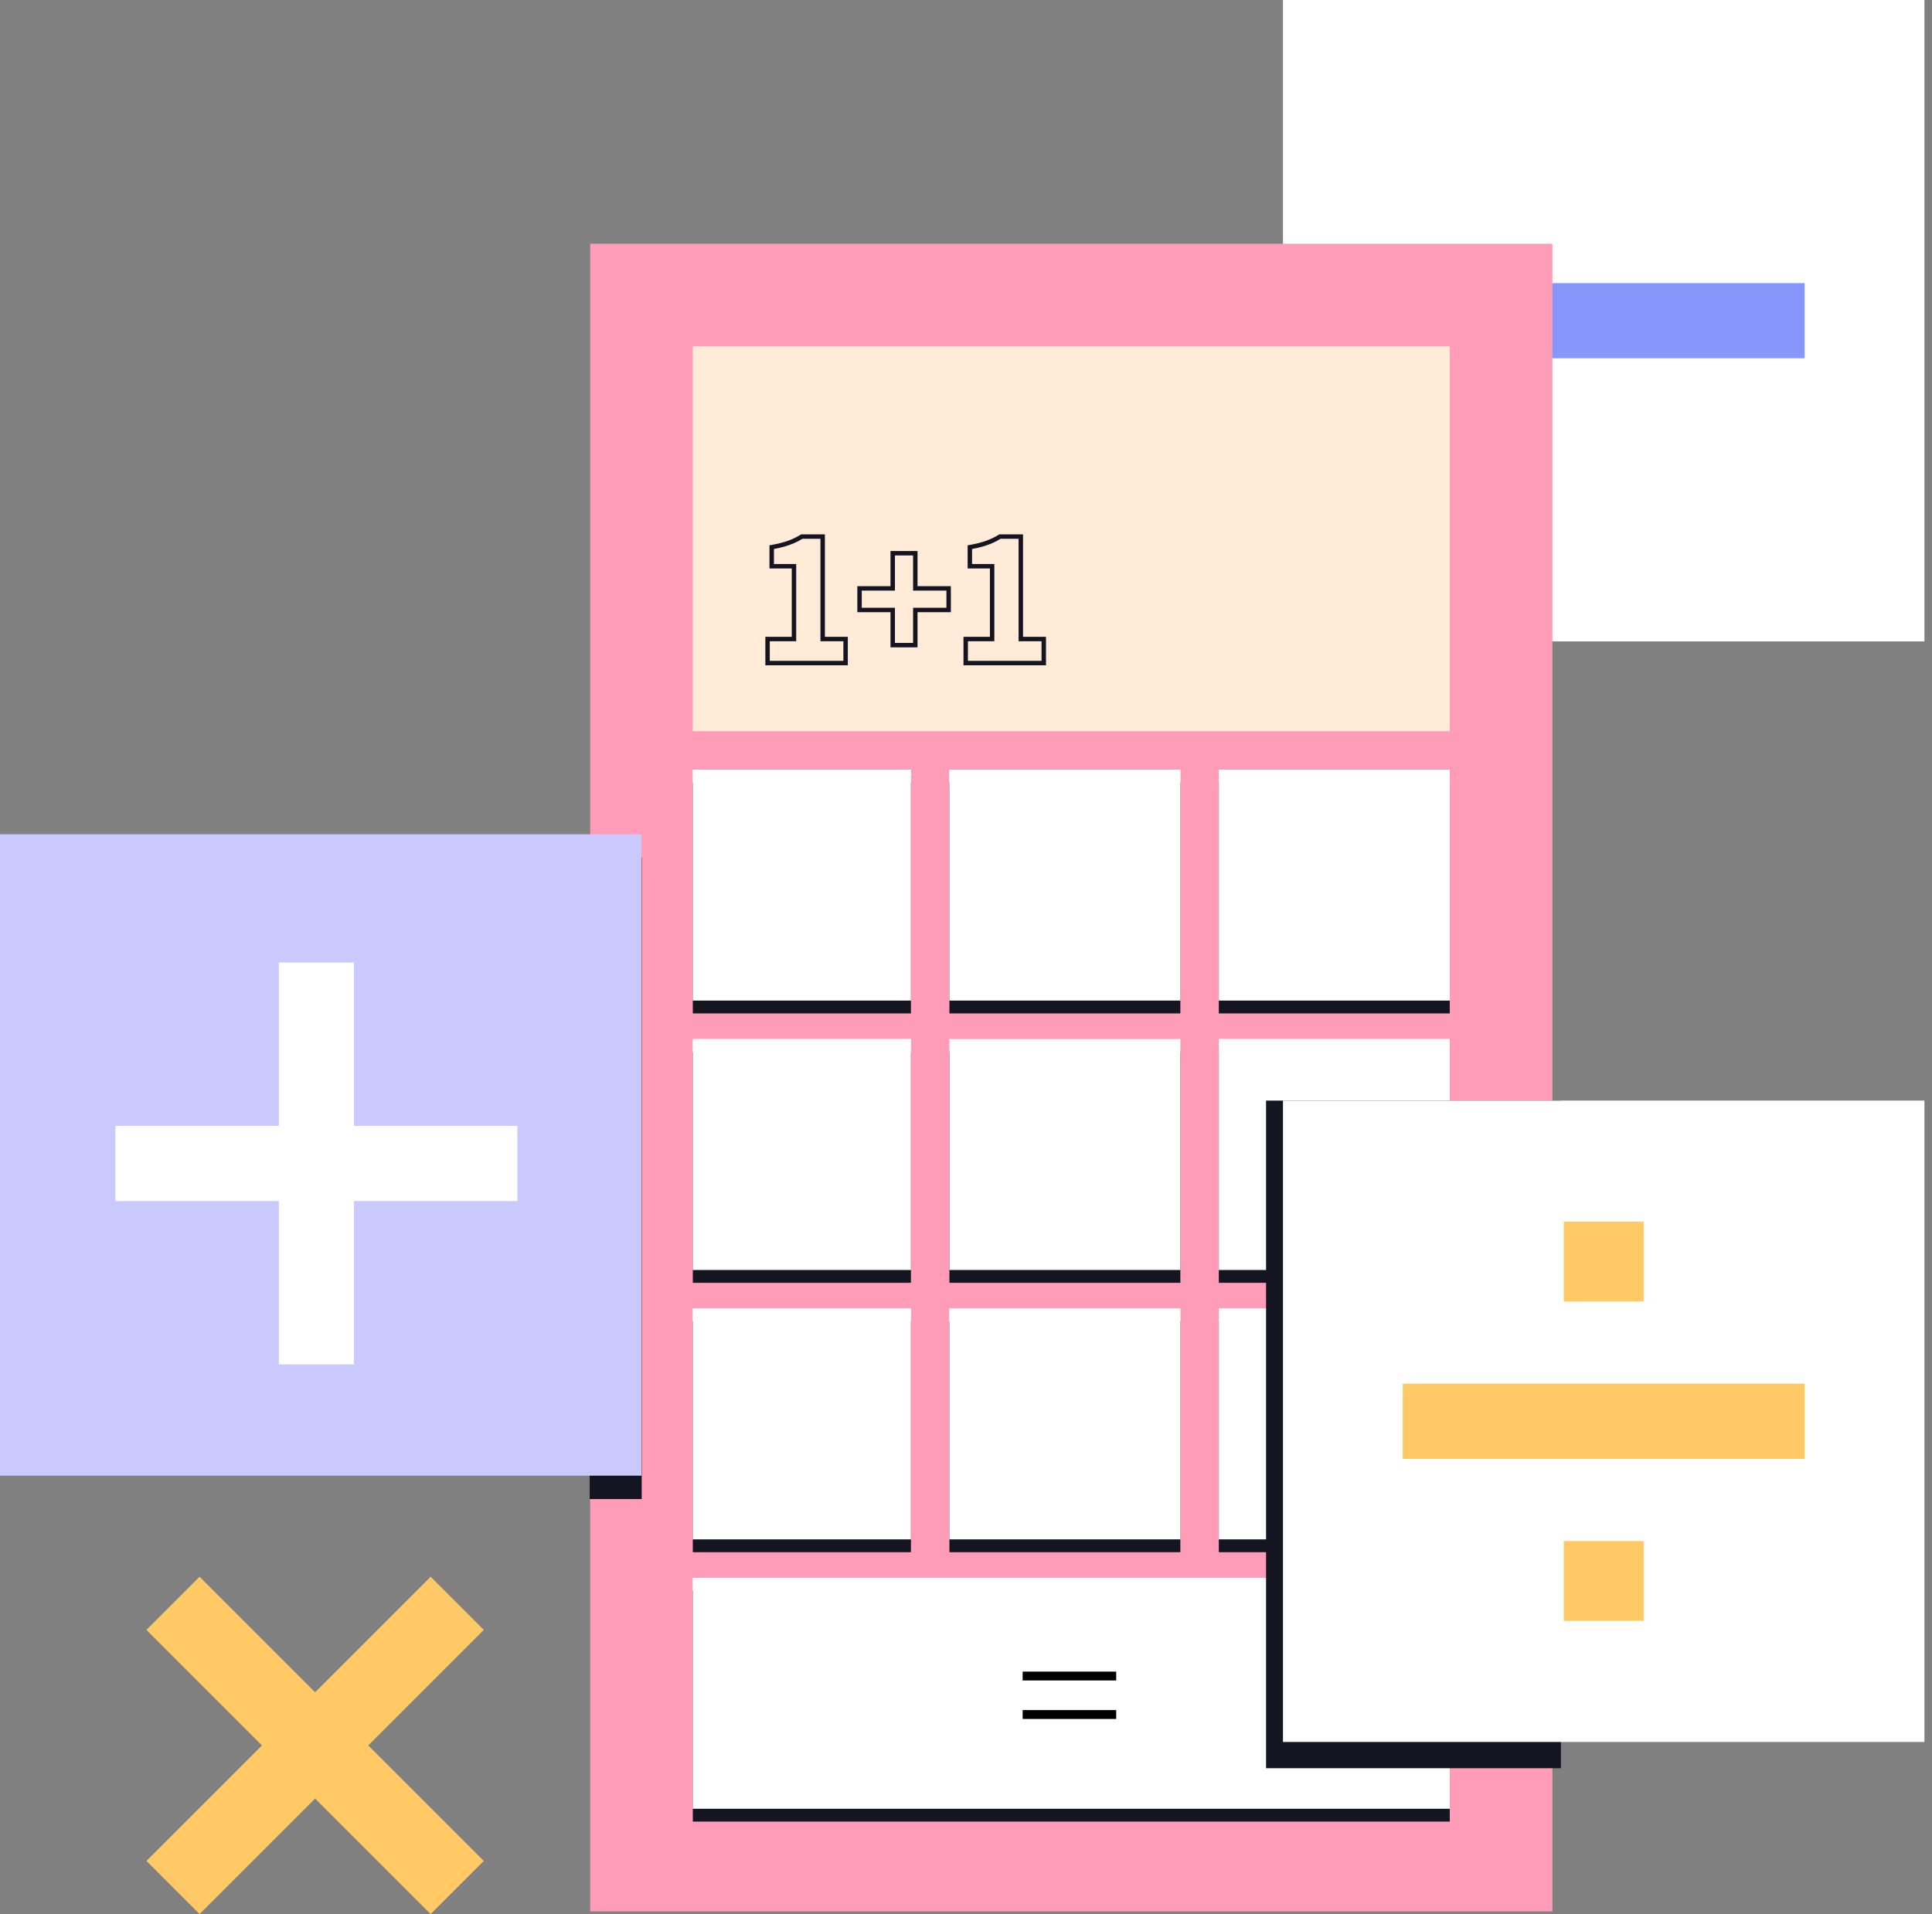 <svg width="218" height="216" viewBox="0 0 218 216" fill="none" xmlns="http://www.w3.org/2000/svg">
<rect x="0" y="0" width="218" height="216" fill="#808080" stroke="none"/>
<rect x="144.765" width="72.382" height="72.382" fill="white"/>
<path d="M158.278 31.95H203.629V40.432H158.278V31.95Z" fill="#8796FB"/>
<path d="M54.588 183.932L48.59 177.934L35.554 190.969L22.52 177.934L16.522 183.932L29.557 196.967L16.522 210.002L22.52 216L35.554 202.965L48.59 216L54.588 210.002L41.552 196.967L54.588 183.932Z" fill="#FFC965"/>
<rect x="66.594" y="27.505" width="108.573" height="188.193" fill="#FF9DB9"/>
<rect x="78.174" y="39.086" width="85.411" height="43.429" fill="#FFEBD7"/>
<rect x="78.174" y="86.858" width="24.61" height="26.058" fill="white"/>
<rect x="78.174" y="117.259" width="24.61" height="26.058" fill="white"/>
<rect x="78.174" y="147.659" width="24.61" height="26.058" fill="white"/>
<rect x="78.174" y="178.06" width="85.411" height="26.058" fill="white"/>
<rect x="107.126" y="86.858" width="26.058" height="26.058" fill="white"/>
<rect x="137.527" y="86.858" width="26.058" height="26.058" fill="white"/>
<rect x="107.126" y="147.659" width="26.058" height="26.058" fill="white"/>
<rect x="137.527" y="117.259" width="26.058" height="26.058" fill="white"/>
<rect x="137.527" y="147.659" width="26.058" height="26.058" fill="white"/>
<rect x="107.129" y="118.706" width="26.058" height="26.058" fill="#151521"/>
<rect x="78.175" y="88.306" width="24.61" height="26.058" fill="#151521"/>
<rect x="78.175" y="118.706" width="24.61" height="26.058" fill="#151521"/>
<rect x="78.175" y="149.107" width="24.61" height="26.058" fill="#151521"/>
<rect x="78.175" y="179.507" width="85.411" height="26.058" fill="#151521"/>
<rect x="107.129" y="88.306" width="26.058" height="26.058" fill="#151521"/>
<rect x="137.528" y="88.306" width="26.058" height="26.058" fill="#151521"/>
<rect x="107.129" y="149.107" width="26.058" height="26.058" fill="#151521"/>
<rect x="137.528" y="118.706" width="26.058" height="26.058" fill="#151521"/>
<rect x="137.528" y="149.107" width="26.058" height="26.058" fill="#151521"/>
<rect x="107.129" y="117.259" width="26.058" height="26.058" fill="white"/>
<rect x="78.175" y="86.858" width="24.61" height="26.058" fill="white"/>
<rect x="78.175" y="117.259" width="24.61" height="26.058" fill="white"/>
<rect x="78.175" y="147.659" width="24.61" height="26.058" fill="white"/>
<rect x="78.175" y="178.06" width="85.411" height="26.058" fill="white"/>
<rect x="107.129" y="86.858" width="26.058" height="26.058" fill="white"/>
<rect x="137.528" y="86.858" width="26.058" height="26.058" fill="white"/>
<rect x="107.129" y="147.659" width="26.058" height="26.058" fill="white"/>
<rect x="137.528" y="117.259" width="26.058" height="26.058" fill="white"/>
<rect x="137.528" y="147.659" width="26.058" height="26.058" fill="white"/>
<line x1="115.392" y1="189.141" x2="125.946" y2="189.141" stroke="black"/>
<line x1="115.392" y1="193.484" x2="125.946" y2="193.484" stroke="black"/>
<path d="M108.968 74.582V74.832H109.218H117.524H117.774V74.582V72.366V72.116H117.524H115.185V60.801V60.551H114.935H112.906H112.836L112.776 60.587C111.912 61.109 111.01 61.453 109.638 61.71L109.434 61.748V61.956V63.65V63.9H109.684H111.948V72.116H109.218H108.968V72.366V74.582Z" stroke="#151521" stroke-width="0.5"/>
<path d="M100.732 72.552V72.802H100.982H103.03H103.28V72.552V68.835H106.792H107.042V68.585V66.649V66.399H106.792H103.28V62.682V62.432H103.03H100.982H100.732V62.682V66.399H97.238H96.988V66.649V68.585V68.835H97.238H100.732V72.552Z" stroke="#151521" stroke-width="0.5"/>
<path d="M86.609 74.582V74.832H86.859H95.165H95.415V74.582V72.366V72.116H95.165H92.827V60.801V60.551H92.577H90.547H90.477L90.417 60.587C89.553 61.109 88.652 61.453 87.279 61.71L87.075 61.748V61.956V63.65V63.9H87.325H89.589V72.116H86.859H86.609V72.366V74.582Z" stroke="#151521" stroke-width="0.5"/>
<rect x="66.537" y="96.759" width="5.871" height="72.408" fill="#151521"/>
<rect y="94.146" width="72.382" height="72.382" fill="#C9C9FD"/>
<path d="M58.38 127.057H39.945V108.623H31.463V127.057H13.029V135.539H31.463V153.974H39.945V135.539H58.38V127.057Z" fill="white"/>
<path d="M142.858 124.2H176.127V199.543H142.858V124.2Z" fill="#151521"/>
<path d="M144.765 124.2H217.147V196.582H144.765V124.2Z" fill="white"/>
<path d="M158.278 156.15H203.629V164.632H158.278V156.15Z" fill="#FFC965"/>
<path d="M176.451 137.866H185.462V146.876H176.451V137.866Z" fill="#FFC965"/>
<path d="M176.451 173.906H185.462V182.916H176.451V173.906Z" fill="#FFC965"/>
</svg>
